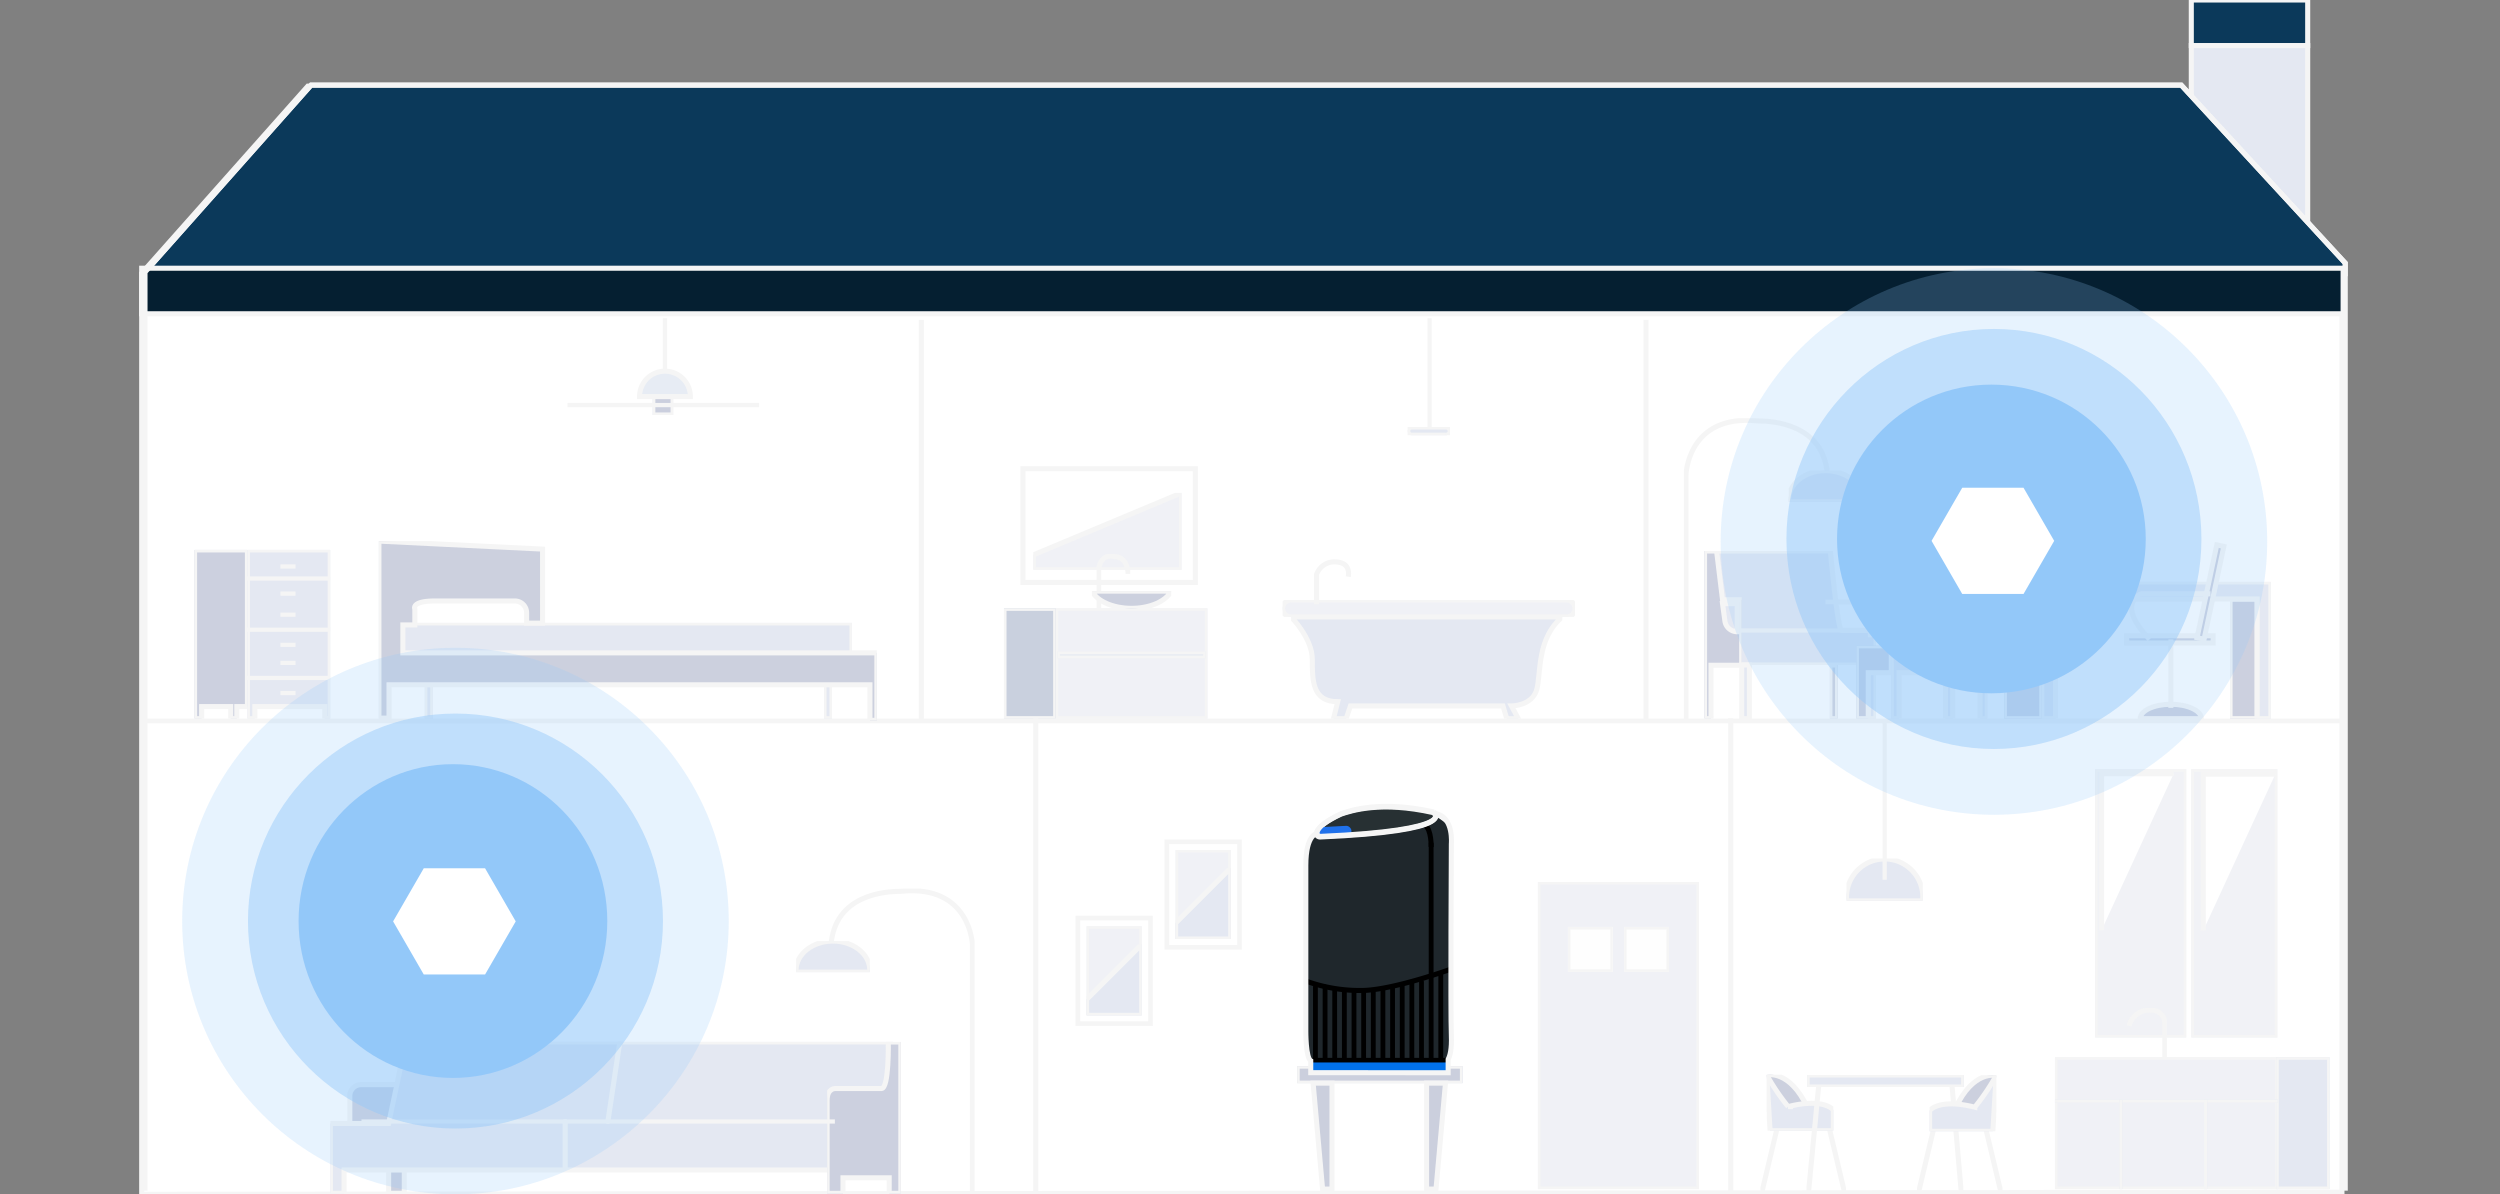 <svg xmlns="http://www.w3.org/2000/svg" xmlns:xlink="http://www.w3.org/1999/xlink" width="494" height="236" viewBox="0 0 494 236">
  <rect x="0" y="0" width="494" height="236" fill="#808080" stroke="none"/>
  <defs>
    <clipPath id="clip-path">
      <path id="Path_83533" data-name="Path 83533" d="M0,0H494V236H0Z" transform="translate(0 0)" fill="none" stroke="#f5f5f5" stroke-width="1"/>
    </clipPath>
    <clipPath id="clip-path-2">
      <rect id="Rectangle_7565" data-name="Rectangle 7565" width="494" height="236" transform="translate(0 0)" fill="none" stroke="#f5f5f5" stroke-width="1"/>
    </clipPath>
    <clipPath id="clip-path-3">
      <rect id="Rectangle_7518" data-name="Rectangle 7518" width="10.441" height="33.347" fill="none" stroke="#f5f5f5" stroke-width="1"/>
    </clipPath>
    <clipPath id="clip-path-4">
      <rect id="Rectangle_7519" data-name="Rectangle 7519" width="16.355" height="33.347" fill="none" stroke="#f5f5f5" stroke-width="1"/>
    </clipPath>
    <clipPath id="clip-path-5">
      <rect id="Rectangle_7520" data-name="Rectangle 7520" width="16.673" height="0.837" fill="none" stroke="#f5f5f5" stroke-width="1"/>
    </clipPath>
    <clipPath id="clip-path-6">
      <rect id="Rectangle_7521" data-name="Rectangle 7521" width="2.977" height="0.837" fill="none" stroke="#f5f5f5" stroke-width="1"/>
    </clipPath>
    <clipPath id="clip-path-14">
      <rect id="Rectangle_7530" data-name="Rectangle 7530" width="4" height="6" transform="translate(0.447 0)" fill="none" stroke="#f5f5f5" stroke-width="1"/>
    </clipPath>
    <clipPath id="clip-path-15">
      <rect id="Rectangle_7531" data-name="Rectangle 7531" width="0.837" height="11.305" fill="none" stroke="#f5f5f5" stroke-width="1"/>
    </clipPath>
    <clipPath id="clip-path-16">
      <rect id="Rectangle_7532" data-name="Rectangle 7532" width="38.52" height="0.837" fill="none" stroke="#f5f5f5" stroke-width="1"/>
    </clipPath>
    <clipPath id="clip-path-17">
      <rect id="Rectangle_7533" data-name="Rectangle 7533" width="53.593" height="20.097" fill="none" stroke="#f5f5f5" stroke-width="1"/>
    </clipPath>
    <clipPath id="clip-path-18">
      <rect id="Rectangle_7534" data-name="Rectangle 7534" width="57.78" height="3.35" fill="none" stroke="#f5f5f5" stroke-width="1"/>
    </clipPath>
    <clipPath id="clip-path-19">
      <rect id="Rectangle_7535" data-name="Rectangle 7535" width="0.837" height="22.881" fill="none" stroke="#f5f5f5" stroke-width="1"/>
    </clipPath>
    <clipPath id="clip-path-20">
      <rect id="Rectangle_7536" data-name="Rectangle 7536" width="8.374" height="1.626" fill="none" stroke="#f5f5f5" stroke-width="1"/>
    </clipPath>
    <clipPath id="clip-path-21">
      <rect id="Rectangle_7538" data-name="Rectangle 7538" width="31.821" height="60.682" fill="none" stroke="#f5f5f5" stroke-width="1"/>
    </clipPath>
    <clipPath id="clip-path-22">
      <rect id="Rectangle_7540" data-name="Rectangle 7540" width="8.88" height="8.88" fill="none" stroke="#f5f5f5" stroke-width="1"/>
    </clipPath>
    <clipPath id="clip-path-24">
      <rect id="Rectangle_7544" data-name="Rectangle 7544" width="15.276" height="21.772" fill="none" stroke="#f5f5f5" stroke-width="1"/>
    </clipPath>
    <clipPath id="clip-path-25">
      <rect id="Rectangle_7546" data-name="Rectangle 7546" width="10.886" height="17.585" fill="none" stroke="#f5f5f5" stroke-width="1"/>
    </clipPath>
    <clipPath id="clip-path-26">
      <rect id="Rectangle_7547" data-name="Rectangle 7547" width="10.886" height="14.026" fill="none" stroke="#f5f5f5" stroke-width="1"/>
    </clipPath>
    <clipPath id="clip-path-30">
      <rect id="Rectangle_7554" data-name="Rectangle 7554" width="32.658" height="3.35" fill="none" stroke="#f5f5f5" stroke-width="1"/>
    </clipPath>
    <clipPath id="clip-path-31">
      <rect id="Rectangle_7555" data-name="Rectangle 7555" width="29.294" height="15.192" fill="none" stroke="#f5f5f5" stroke-width="1"/>
    </clipPath>
    <clipPath id="clip-path-32">
      <rect id="Rectangle_7558" data-name="Rectangle 7558" width="29.976" height="21.801" fill="none" stroke="#f5f5f5" stroke-width="1"/>
    </clipPath>
    <clipPath id="clip-path-33">
      <rect id="Rectangle_7560" data-name="Rectangle 7560" width="10.219" height="21.801" fill="none" stroke="#f5f5f5" stroke-width="1"/>
    </clipPath>
    <clipPath id="clip-path-34">
      <rect id="Rectangle_7561" data-name="Rectangle 7561" width="6.648" height="10.737" fill="none" stroke="#f5f5f5" stroke-width="1"/>
    </clipPath>
    <clipPath id="clip-path-35">
      <rect id="Rectangle_7562" data-name="Rectangle 7562" width="15.664" height="3.407" fill="none" stroke="#f5f5f5" stroke-width="1"/>
    </clipPath>
    <clipPath id="clip-path-36">
      <rect id="Rectangle_7564" data-name="Rectangle 7564" width="29.294" height="1.362" fill="none" stroke="#f5f5f5" stroke-width="1"/>
    </clipPath>
    <clipPath id="clip-path-38">
      <rect id="Rectangle_7579" data-name="Rectangle 7579" width="111.181" height="29.904" fill="none" stroke="#f5f5f5" stroke-width="1"/>
    </clipPath>
    <clipPath id="clip-path-39">
      <rect id="Rectangle_7580" data-name="Rectangle 7580" width="14.569" height="29.904" fill="none" stroke="#f5f5f5" stroke-width="1"/>
    </clipPath>
    <clipPath id="clip-path-40">
      <rect id="Rectangle_7581" data-name="Rectangle 7581" width="93.545" height="0.837" fill="none" stroke="#f5f5f5" stroke-width="1"/>
    </clipPath>
    <clipPath id="clip-path-41">
      <rect id="Rectangle_7582" data-name="Rectangle 7582" width="28.786" height="60.205" fill="none" stroke="#f5f5f5" stroke-width="1"/>
    </clipPath>
    <clipPath id="clip-path-42">
      <rect id="Rectangle_7583" data-name="Rectangle 7583" width="14.568" height="6.134" fill="none" stroke="#f5f5f5" stroke-width="1"/>
    </clipPath>
    <clipPath id="clip-path-44">
      <rect id="Rectangle_7585" data-name="Rectangle 7585" width="14.569" height="6.134" fill="none" stroke="#f5f5f5" stroke-width="1"/>
    </clipPath>
    <clipPath id="clip-path-45">
      <rect id="Rectangle_7586" data-name="Rectangle 7586" width="31.731" height="22.526" fill="none" stroke="#f5f5f5" stroke-width="1"/>
    </clipPath>
    <clipPath id="clip-path-46">
      <rect id="Rectangle_7587" data-name="Rectangle 7587" width="7.341" height="33.136" fill="none" stroke="#f5f5f5" stroke-width="1"/>
    </clipPath>
    <clipPath id="clip-path-47">
      <rect id="Rectangle_7588" data-name="Rectangle 7588" width="20.162" height="0.837" fill="none" stroke="#f5f5f5" stroke-width="1"/>
    </clipPath>
    <clipPath id="clip-path-48">
      <rect id="Rectangle_7589" data-name="Rectangle 7589" width="9.304" height="7.48" fill="none" stroke="#f5f5f5" stroke-width="1"/>
    </clipPath>
    <clipPath id="clip-path-49">
      <rect id="Rectangle_7592" data-name="Rectangle 7592" width="1.516" height="10.61" fill="none" stroke="#f5f5f5" stroke-width="1"/>
    </clipPath>
    <clipPath id="clip-path-51">
      <rect id="Rectangle_7595" data-name="Rectangle 7595" width="6.883" height="14.399" fill="none" stroke="#f5f5f5" stroke-width="1"/>
    </clipPath>
    <clipPath id="clip-path-52">
      <rect id="Rectangle_7596" data-name="Rectangle 7596" width="18.946" height="14.399" fill="none" stroke="#f5f5f5" stroke-width="1"/>
    </clipPath>
    <clipPath id="clip-path-53">
      <rect id="Rectangle_7597" data-name="Rectangle 7597" width="8.092" height="7.495" fill="none" stroke="#f5f5f5" stroke-width="1"/>
    </clipPath>
    <clipPath id="clip-path-54">
      <rect id="Rectangle_7598" data-name="Rectangle 7598" width="3.812" height="13.329" fill="none" stroke="#f5f5f5" stroke-width="1"/>
    </clipPath>
    <clipPath id="clip-path-56">
      <rect id="Rectangle_7600" data-name="Rectangle 7600" width="13.148" height="11.004" fill="none" stroke="#f5f5f5" stroke-width="1"/>
    </clipPath>
    <clipPath id="clip-path-57">
      <rect id="Rectangle_7601" data-name="Rectangle 7601" width="2.918" height="21.853" fill="none" stroke="#f5f5f5" stroke-width="1"/>
    </clipPath>
    <clipPath id="clip-path-58">
      <rect id="Rectangle_7602" data-name="Rectangle 7602" width="2.721" height="21.845" fill="none" stroke="#f5f5f5" stroke-width="1"/>
    </clipPath>
    <clipPath id="clip-path-59">
      <rect id="Rectangle_7604" data-name="Rectangle 7604" width="30.931" height="2.379" fill="none" stroke="#f5f5f5" stroke-width="1"/>
    </clipPath>
    <clipPath id="clip-path-62">
      <rect id="Rectangle_7607" data-name="Rectangle 7607" width="3.811" height="13.329" fill="none" stroke="#f5f5f5" stroke-width="1"/>
    </clipPath>
    <clipPath id="clip-path-64">
      <rect id="Rectangle_7610" data-name="Rectangle 7610" width="18" height="53" transform="translate(0.043 0)" fill="none" stroke="#f5f5f5" stroke-width="1"/>
    </clipPath>
    <clipPath id="clip-path-65">
      <rect id="Rectangle_7612" data-name="Rectangle 7612" width="17" height="53" transform="translate(-0.362 0)" fill="none" stroke="#f5f5f5" stroke-width="1"/>
    </clipPath>
    <clipPath id="clip-path-66">
      <rect id="Rectangle_7613" data-name="Rectangle 7613" width="15.073" height="8.374" fill="none" stroke="#f5f5f5" stroke-width="1"/>
    </clipPath>
    <clipPath id="clip-path-67">
      <rect id="Rectangle_7614" data-name="Rectangle 7614" width="0.837" height="30.983" fill="none" stroke="#f5f5f5" stroke-width="1"/>
    </clipPath>
    <clipPath id="clip-path-68">
      <rect id="Rectangle_7616" data-name="Rectangle 7616" width="44.038" height="26.051" fill="none" stroke="#f5f5f5" stroke-width="1"/>
    </clipPath>
    <clipPath id="clip-path-69">
      <rect id="Rectangle_7618" data-name="Rectangle 7618" width="10.544" height="26.051" fill="none" stroke="#f5f5f5" stroke-width="1"/>
    </clipPath>
    <clipPath id="clip-path-70">
      <rect id="Rectangle_7620" data-name="Rectangle 7620" width="44.038" height="0.62" fill="none" stroke="#f5f5f5" stroke-width="1"/>
    </clipPath>
    <clipPath id="clip-path-71">
      <rect id="Rectangle_7622" data-name="Rectangle 7622" width="0.621" height="17.677" fill="none" stroke="#f5f5f5" stroke-width="1"/>
    </clipPath>
    <clipPath id="clip-path-73">
      <rect id="Rectangle_7625" data-name="Rectangle 7625" width="7.89" height="10.033" fill="none" stroke="#f5f5f5" stroke-width="1"/>
    </clipPath>
    <clipPath id="clip-path-75">
      <rect id="Rectangle_7627" data-name="Rectangle 7627" width="435" height="1" transform="translate(-0.298 -0.298)" fill="none" stroke="#f5f5f5" stroke-width="1"/>
    </clipPath>
    <clipPath id="clip-path-78">
      <rect id="Rectangle_7631" data-name="Rectangle 7631" width="1.578" height="8.677" fill="none" stroke="#f5f5f5" stroke-width="1"/>
    </clipPath>
    <clipPath id="clip-path-80">
      <rect id="Rectangle_7635" data-name="Rectangle 7635" width="89.928" height="6.311" fill="none" stroke="#f5f5f5" stroke-width="1"/>
    </clipPath>
    <clipPath id="clip-path-81">
      <rect id="Rectangle_7636" data-name="Rectangle 7636" width="98.393" height="35.416" fill="none" stroke="#f5f5f5" stroke-width="1"/>
    </clipPath>
    <clipPath id="clip-path-82">
      <rect id="Rectangle_7638" data-name="Rectangle 7638" width="7.387" height="27.023" fill="none" stroke="#f5f5f5" stroke-width="1"/>
    </clipPath>
    <clipPath id="clip-path-83">
      <rect id="Rectangle_7640" data-name="Rectangle 7640" width="5.361" height="23.645" fill="none" stroke="#f5f5f5" stroke-width="1"/>
    </clipPath>
    <clipPath id="clip-path-84">
      <rect id="Rectangle_7641" data-name="Rectangle 7641" width="45.264" height="27.023" fill="none" stroke="#f5f5f5" stroke-width="1"/>
    </clipPath>
    <clipPath id="clip-path-87">
      <rect id="Rectangle_7652" data-name="Rectangle 7652" width="36.793" height="36.845" fill="none" stroke="#f5f5f5" stroke-width="1"/>
    </clipPath>
    <clipPath id="clip-path-88">
      <rect id="Rectangle_7654" data-name="Rectangle 7654" width="13.38" height="13.398" fill="none" stroke="#f5f5f5" stroke-width="1"/>
    </clipPath>
    <clipPath id="clip-path-89">
      <rect id="Rectangle_10104" data-name="Rectangle 10104" width="24.511" height="21.227" fill="none"/>
    </clipPath>
  </defs>
  <g id="fg-pods-coverage-module-d" transform="translate(-8634 1039)">
    <g id="Group_28043" data-name="Group 28043" transform="translate(8634 -1039)">
      <g id="Mask_Group_60279" data-name="Mask Group 60279" transform="translate(0 0)" clip-path="url(#clip-path)">
        <rect id="Rectangle_7515" data-name="Rectangle 7515" width="23" height="47" transform="translate(433 9)" fill="#e4e8f2" stroke="#f5f5f5" stroke-width="1"/>
        <rect id="Rectangle_7516" data-name="Rectangle 7516" width="23" height="9" transform="translate(433 0)" fill="#0b395a" stroke="#f5f5f5" stroke-width="1"/>
        <path id="Path_18667" data-name="Path 18667" d="M67.127,19.5,34.305,56.466V238.477l434.769-.419V54.67L436.667,19.5Z" transform="translate(-6.305 -2.477)" fill="#fff" stroke="#f5f5f5" stroke-width="1"/>
        <path id="Path_18668" data-name="Path 18668" d="M67.127,19.5,34.305,56.466v.3H469.074V54.67L436.667,19.5Z" transform="translate(-5.653 -2.682)" fill="#0b395a" stroke="#f5f5f5" stroke-width="1"/>
        <rect id="Rectangle_7517" data-name="Rectangle 7517" width="435" height="9" transform="translate(28 53)" fill="#051f31" stroke="#f5f5f5" stroke-width="1"/>
        <g id="Group_23986" data-name="Group 23986" transform="translate(0 0)">
          <g id="Group_23985" data-name="Group 23985" clip-path="url(#clip-path-2)">
            <g id="Group_23885" data-name="Group 23885" transform="translate(38.446 108.662)" style="isolation: isolate">
              <g id="Group_23884" data-name="Group 23884">
                <g id="Group_23883" data-name="Group 23883" clip-path="url(#clip-path-3)">
                  <path id="Path_18669" data-name="Path 18669" d="M46,162.525h1.394v-2.387h5.751v2.387h1.2v-2.387h2.1v-30.96H46Z" transform="translate(-46 -129.178)" fill="#ccd0df" stroke="#f5f5f5" stroke-width="1"/>
                </g>
              </g>
            </g>
            <g id="Group_23888" data-name="Group 23888" transform="translate(48.887 108.662)" style="isolation: isolate">
              <g id="Group_23887" data-name="Group 23887">
                <g id="Group_23886" data-name="Group 23886" clip-path="url(#clip-path-4)">
                  <path id="Path_18670" data-name="Path 18670" d="M58.469,129.178H74.824v33.347h-1.08v-2.382H59.937v2.382H58.469Z" transform="translate(-58.469 -129.178)" fill="#e4e8f2" stroke="#f5f5f5" stroke-width="1"/>
                </g>
              </g>
            </g>
            <g id="Group_23891" data-name="Group 23891" transform="translate(48.569 113.899)" style="isolation: isolate">
              <g id="Group_23890" data-name="Group 23890">
                <g id="Group_23889" data-name="Group 23889" clip-path="url(#clip-path-5)">
                  <line id="Line_1204" data-name="Line 1204" x2="16.673" transform="translate(0 0.419)" fill="none" stroke="#f5f5f5" stroke-miterlimit="10" stroke-width="1"/>
                </g>
              </g>
            </g>
            <g id="Group_23894" data-name="Group 23894" transform="translate(55.417 111.518)" style="isolation: isolate">
              <g id="Group_23893" data-name="Group 23893">
                <g id="Group_23892" data-name="Group 23892" clip-path="url(#clip-path-6)">
                  <line id="Line_1205" data-name="Line 1205" x2="2.978" transform="translate(0 0.419)" fill="none" stroke="#f5f5f5" stroke-miterlimit="10" stroke-width="1"/>
                </g>
              </g>
            </g>
            <g id="Group_23897" data-name="Group 23897" transform="translate(55.417 116.877)" style="isolation: isolate">
              <g id="Group_23896" data-name="Group 23896">
                <g id="Group_23895" data-name="Group 23895" clip-path="url(#clip-path-6)">
                  <line id="Line_1206" data-name="Line 1206" x2="2.978" transform="translate(0 0.419)" fill="none" stroke="#f5f5f5" stroke-miterlimit="10" stroke-width="1"/>
                </g>
              </g>
            </g>
            <g id="Group_23900" data-name="Group 23900" transform="translate(55.417 121.046)" style="isolation: isolate">
              <g id="Group_23899" data-name="Group 23899">
                <g id="Group_23898" data-name="Group 23898" clip-path="url(#clip-path-6)">
                  <line id="Line_1207" data-name="Line 1207" x2="2.978" transform="translate(0 0.418)" fill="none" stroke="#f5f5f5" stroke-miterlimit="10" stroke-width="1"/>
                </g>
              </g>
            </g>
            <g id="Group_23903" data-name="Group 23903" transform="translate(55.417 127)" style="isolation: isolate">
              <g id="Group_23902" data-name="Group 23902">
                <g id="Group_23901" data-name="Group 23901" clip-path="url(#clip-path-6)">
                  <line id="Line_1208" data-name="Line 1208" x2="2.978" transform="translate(0 0.419)" fill="none" stroke="#f5f5f5" stroke-miterlimit="10" stroke-width="1"/>
                </g>
              </g>
            </g>
            <g id="Group_23906" data-name="Group 23906" transform="translate(55.417 130.573)" style="isolation: isolate">
              <g id="Group_23905" data-name="Group 23905">
                <g id="Group_23904" data-name="Group 23904" clip-path="url(#clip-path-6)">
                  <line id="Line_1209" data-name="Line 1209" x2="2.978" transform="translate(0 0.419)" fill="none" stroke="#f5f5f5" stroke-miterlimit="10" stroke-width="1"/>
                </g>
              </g>
            </g>
            <g id="Group_23909" data-name="Group 23909" transform="translate(55.417 136.528)" style="isolation: isolate">
              <g id="Group_23908" data-name="Group 23908">
                <g id="Group_23907" data-name="Group 23907" clip-path="url(#clip-path-6)">
                  <line id="Line_1210" data-name="Line 1210" x2="2.978" transform="translate(0 0.418)" fill="none" stroke="#f5f5f5" stroke-miterlimit="10" stroke-width="1"/>
                </g>
              </g>
            </g>
            <g id="Group_23912" data-name="Group 23912" transform="translate(48.569 124.023)" style="isolation: isolate">
              <g id="Group_23911" data-name="Group 23911">
                <g id="Group_23910" data-name="Group 23910" clip-path="url(#clip-path-5)">
                  <line id="Line_1211" data-name="Line 1211" x2="16.673" transform="translate(0 0.419)" fill="none" stroke="#f5f5f5" stroke-miterlimit="10" stroke-width="1"/>
                </g>
              </g>
            </g>
            <g id="Group_23915" data-name="Group 23915" transform="translate(48.569 133.55)" style="isolation: isolate">
              <g id="Group_23914" data-name="Group 23914">
                <g id="Group_23913" data-name="Group 23913" clip-path="url(#clip-path-5)">
                  <line id="Line_1212" data-name="Line 1212" x2="16.673" transform="translate(0 0.419)" fill="none" stroke="#f5f5f5" stroke-miterlimit="10" stroke-width="1"/>
                </g>
              </g>
            </g>
            <g id="Group_23918" data-name="Group 23918" transform="translate(128.553 76)" style="isolation: isolate">
              <g id="Group_23917" data-name="Group 23917" transform="translate(0 0)">
                <g id="Group_23916" data-name="Group 23916" transform="translate(0 0)" clip-path="url(#clip-path-14)">
                  <rect id="Rectangle_7529" data-name="Rectangle 7529" width="4" height="6" transform="translate(0.447 0)" fill="#cbcfde" stroke="#f5f5f5" stroke-width="1"/>
                </g>
              </g>
            </g>
            <g id="Group_23921" data-name="Group 23921" transform="translate(130.977 62.875)" style="isolation: isolate">
              <g id="Group_23920" data-name="Group 23920">
                <g id="Group_23919" data-name="Group 23919" clip-path="url(#clip-path-15)">
                  <line id="Line_1213" data-name="Line 1213" y1="11.305" transform="translate(0.419)" fill="none" stroke="#f5f5f5" stroke-miterlimit="10" stroke-width="1"/>
                </g>
              </g>
            </g>
            <path id="Path_18671" data-name="Path 18671" d="M156.024,87A5.024,5.024,0,0,0,151,92.024h10.049A5.024,5.024,0,0,0,156.024,87" transform="translate(-24.628 -13.658)" fill="#e7ecf4" stroke="#f5f5f5" stroke-width="1"/>
            <g id="Group_23924" data-name="Group 23924" transform="translate(112.136 79.622)" style="isolation: isolate">
              <g id="Group_23923" data-name="Group 23923">
                <g id="Group_23922" data-name="Group 23922" clip-path="url(#clip-path-16)">
                  <line id="Line_1214" data-name="Line 1214" x2="38" transform="translate(-0.136 0.378)" fill="none" stroke="#f5f5f5" stroke-miterlimit="10" stroke-width="1"/>
                </g>
              </g>
            </g>
            <g id="Group_23927" data-name="Group 23927" transform="translate(255.121 121.911)" style="isolation: isolate">
              <g id="Group_23926" data-name="Group 23926">
                <g id="Group_23925" data-name="Group 23925" clip-path="url(#clip-path-17)">
                  <path id="Path_18672" data-name="Path 18672" d="M304.75,145s4.187,4.187,4.187,8.374,0,8.374,5.024,8.374l-.837,3.35h2.5l.851-2.512H346.62l.739,2.512h2.282l-1.347-2.512s4.187,0,5.024-3.35,0-10.049,5.024-14.236Z" transform="translate(-304.75 -145)" fill="#e4e8f2" stroke="#f5f5f5" stroke-width="1"/>
                </g>
              </g>
            </g>
            <g id="Group_23930" data-name="Group 23930" transform="translate(253.446 118.561)" style="isolation: isolate">
              <g id="Group_23929" data-name="Group 23929">
                <g id="Group_23928" data-name="Group 23928" clip-path="url(#clip-path-18)">
                  <path id="Path_18673" data-name="Path 18673" d="M358.855,144.35h-54.43a1.675,1.675,0,1,1,0-3.35h54.43a1.675,1.675,0,1,1,0,3.35" transform="translate(-302.75 -141)" fill="#f0f1f6" stroke="#f5f5f5" stroke-width="1"/>
                </g>
              </g>
            </g>
            <path id="Path_18674" data-name="Path 18674" d="M310.75,140.374v-5.862A3.734,3.734,0,0,1,314.1,132c.837,0,3.35,0,2.931,2.931" transform="translate(-50.605 -20.975)" fill="none" stroke="#f5f5f5" stroke-miterlimit="10" stroke-width="1"/>
            <g id="Group_23933" data-name="Group 23933" transform="translate(282.065 62.875)" style="isolation: isolate">
              <g id="Group_23932" data-name="Group 23932">
                <g id="Group_23931" data-name="Group 23931" clip-path="url(#clip-path-19)">
                  <line id="Line_1215" data-name="Line 1215" y2="22.881" transform="translate(0.419)" fill="none" stroke="#f5f5f5" stroke-miterlimit="10" stroke-width="1"/>
                </g>
              </g>
            </g>
            <g id="Group_23936" data-name="Group 23936" transform="translate(278.149 84.375)" style="isolation: isolate">
              <g id="Group_23935" data-name="Group 23935">
                <g id="Group_23934" data-name="Group 23934" clip-path="url(#clip-path-20)">
                  <path id="Path_18675" data-name="Path 18675" d="M339.811,101.8h-6.749a.813.813,0,0,1,0-1.625h6.749a.813.813,0,1,1,0,1.625" transform="translate(-332.25 -100.176)" fill="#e4e8f2" stroke="#f5f5f5" stroke-width="1"/>
                </g>
              </g>
            </g>
            <g id="Group_23939" data-name="Group 23939" transform="translate(303.899 174.277)" style="isolation: isolate">
              <g id="Group_23938" data-name="Group 23938">
                <g id="Group_23937" data-name="Group 23937" clip-path="url(#clip-path-21)">
                  <rect id="Rectangle_7537" data-name="Rectangle 7537" width="31.821" height="60.682" transform="translate(0 0)" fill="#f0f1f6" stroke="#f5f5f5" stroke-width="1"/>
                </g>
              </g>
            </g>
            <g id="Group_23942" data-name="Group 23942" transform="translate(309.819 183.157)" style="isolation: isolate">
              <g id="Group_23941" data-name="Group 23941">
                <g id="Group_23940" data-name="Group 23940" clip-path="url(#clip-path-22)">
                  <rect id="Rectangle_7539" data-name="Rectangle 7539" width="8.881" height="8.881" transform="translate(-0.001 0)" fill="#fefefe" stroke="#f5f5f5" stroke-width="1"/>
                </g>
              </g>
            </g>
            <g id="Group_23945" data-name="Group 23945" transform="translate(320.92 183.157)" style="isolation: isolate">
              <g id="Group_23944" data-name="Group 23944">
                <g id="Group_23943" data-name="Group 23943" clip-path="url(#clip-path-22)">
                  <rect id="Rectangle_7541" data-name="Rectangle 7541" width="8.881" height="8.881" transform="translate(-0.001 0)" fill="#fefefe" stroke="#f5f5f5" stroke-width="1"/>
                </g>
              </g>
            </g>
            <g id="Group_23948" data-name="Group 23948" transform="translate(212.522 180.947)" style="isolation: isolate">
              <g id="Group_23947" data-name="Group 23947">
                <g id="Group_23946" data-name="Group 23946" clip-path="url(#clip-path-24)">
                  <rect id="Rectangle_7543" data-name="Rectangle 7543" width="14.437" height="20.935" transform="translate(0.42 0.419)" fill="none" stroke="#f5f5f5" stroke-miterlimit="10" stroke-width="1"/>
                </g>
              </g>
            </g>
            <g id="Group_23951" data-name="Group 23951" transform="translate(214.717 183.04)" style="isolation: isolate">
              <g id="Group_23950" data-name="Group 23950">
                <g id="Group_23949" data-name="Group 23949" clip-path="url(#clip-path-25)">
                  <rect id="Rectangle_7545" data-name="Rectangle 7545" width="10.886" height="17.585" fill="#f0f1f6" stroke="#f5f5f5" stroke-width="1"/>
                </g>
              </g>
            </g>
            <g id="Group_23954" data-name="Group 23954" transform="translate(214.717 186.599)" style="isolation: isolate">
              <g id="Group_23953" data-name="Group 23953">
                <g id="Group_23952" data-name="Group 23952" clip-path="url(#clip-path-26)">
                  <path id="Path_18676" data-name="Path 18676" d="M267.386,222.25,256.5,233.136v3.14h10.886Z" transform="translate(-256.5 -222.25)" fill="#e4e8f2" stroke="#f5f5f5" stroke-width="1"/>
                </g>
              </g>
            </g>
            <g id="Group_23957" data-name="Group 23957" transform="translate(230.107 165.874)" style="isolation: isolate">
              <g id="Group_23956" data-name="Group 23956">
                <g id="Group_23955" data-name="Group 23955" clip-path="url(#clip-path-24)">
                  <rect id="Rectangle_7548" data-name="Rectangle 7548" width="14.437" height="20.935" transform="translate(0.42 0.419)" fill="none" stroke="#f5f5f5" stroke-miterlimit="10" stroke-width="1"/>
                </g>
              </g>
            </g>
            <g id="Group_23960" data-name="Group 23960" transform="translate(232.302 167.967)" style="isolation: isolate">
              <g id="Group_23959" data-name="Group 23959">
                <g id="Group_23958" data-name="Group 23958" clip-path="url(#clip-path-25)">
                  <rect id="Rectangle_7550" data-name="Rectangle 7550" width="10.886" height="17.585" fill="#f0f1f6" stroke="#f5f5f5" stroke-width="1"/>
                </g>
              </g>
            </g>
            <g id="Group_23963" data-name="Group 23963" transform="translate(232.302 171.526)" style="isolation: isolate">
              <g id="Group_23962" data-name="Group 23962">
                <g id="Group_23961" data-name="Group 23961" clip-path="url(#clip-path-26)">
                  <path id="Path_18677" data-name="Path 18677" d="M288.386,204.25,277.5,215.136v3.14h10.886Z" transform="translate(-277.5 -204.25)" fill="#e4e8f2" stroke="#f5f5f5" stroke-width="1"/>
                </g>
              </g>
            </g>
            <g id="Group_23966" data-name="Group 23966" transform="translate(256.319 210.674)" style="isolation: isolate">
              <g id="Group_23965" data-name="Group 23965">
                <g id="Group_23964" data-name="Group 23964" clip-path="url(#clip-path-30)">
                  <rect id="Rectangle_7553" data-name="Rectangle 7553" width="32.658" height="3.35" fill="#cbcfdd" stroke="#f5f5f5" stroke-width="1"/>
                </g>
              </g>
            </g>
            <path id="Path_18678" data-name="Path 18678" d="M309.944,255l1.873,20.935h1.861V255Z" transform="translate(-50.474 -40.976)" fill="#cbcfdd" stroke="#f5f5f5" stroke-width="1"/>
            <path id="Path_18679" data-name="Path 18679" d="M340.455,255l-1.873,20.935h-1.861V255Z" transform="translate(-54.828 -40.976)" fill="#cbcfdd" stroke="#f5f5f5" stroke-width="1"/>
            <g id="Group_23969" data-name="Group 23969" transform="translate(204.178 97.385)" style="isolation: isolate">
              <g id="Group_23968" data-name="Group 23968">
                <g id="Group_23967" data-name="Group 23967" clip-path="url(#clip-path-31)">
                  <path id="Path_18680" data-name="Path 18680" d="M273.21,115.712l-29.294,12.263V130.9H273.21Z" transform="translate(-243.915 -115.712)" fill="#f0f1f6" stroke="#f5f5f5" stroke-width="1"/>
                </g>
              </g>
            </g>
            <rect id="Rectangle_7556" data-name="Rectangle 7556" width="34.063" height="22.481" transform="translate(202.135 92.616)" fill="none" stroke="#f5f5f5" stroke-miterlimit="10" stroke-width="1"/>
            <g id="Group_23972" data-name="Group 23972" transform="translate(208.606 120.207)" style="isolation: isolate">
              <g id="Group_23971" data-name="Group 23971">
                <g id="Group_23970" data-name="Group 23970" clip-path="url(#clip-path-32)">
                  <rect id="Rectangle_7557" data-name="Rectangle 7557" width="29.976" height="21.801" fill="#f0f1f6" stroke="#f5f5f5" stroke-width="1"/>
                </g>
              </g>
            </g>
            <g id="Group_23975" data-name="Group 23975" transform="translate(198.387 120.207)" style="isolation: isolate">
              <g id="Group_23974" data-name="Group 23974">
                <g id="Group_23973" data-name="Group 23973" clip-path="url(#clip-path-33)">
                  <rect id="Rectangle_7559" data-name="Rectangle 7559" width="10.219" height="21.801" fill="#c9d0de" stroke="#f5f5f5" stroke-width="1"/>
                </g>
              </g>
            </g>
            <g id="Group_23978" data-name="Group 23978" transform="translate(216.684 109.47)" style="isolation: isolate">
              <g id="Group_23977" data-name="Group 23977">
                <g id="Group_23976" data-name="Group 23976" clip-path="url(#clip-path-34)">
                  <path id="Path_18681" data-name="Path 18681" d="M259.349,140.962v-7.856s.361-3.045,3.086-2.363c2.726,0,2.726,3.406,2.726,3.406" transform="translate(-258.93 -130.225)" fill="none" stroke="#f5f5f5" stroke-miterlimit="10" stroke-width="1"/>
                </g>
              </g>
            </g>
            <g id="Group_23981" data-name="Group 23981" transform="translate(215.762 116.801)" style="isolation: isolate">
              <g id="Group_23980" data-name="Group 23980">
                <g id="Group_23979" data-name="Group 23979" clip-path="url(#clip-path-35)">
                  <path id="Path_18682" data-name="Path 18682" d="M257.749,138.9c1.006,1.97,4.129,3.407,7.832,3.407s6.826-1.437,7.832-3.407Z" transform="translate(-257.749 -138.898)" fill="#ccd0de" stroke="#f5f5f5" stroke-width="1"/>
                </g>
              </g>
            </g>
            <g id="Group_23984" data-name="Group 23984" transform="translate(208.947 128.724)" style="isolation: isolate">
              <g id="Group_23983" data-name="Group 23983">
                <g id="Group_23982" data-name="Group 23982" clip-path="url(#clip-path-36)">
                  <rect id="Rectangle_7563" data-name="Rectangle 7563" width="29.294" height="1.362" transform="translate(0)" fill="#eaedf3" stroke="#f5f5f5" stroke-width="1"/>
                </g>
              </g>
            </g>
          </g>
        </g>
        <g id="Group_24120" data-name="Group 24120" transform="translate(0 0)">
          <g id="Group_24119" data-name="Group 24119" clip-path="url(#clip-path-2)">
            <path id="Path_18692" data-name="Path 18692" d="M94.907,255.361H84.938a2.253,2.253,0,0,0-2.3,2.3v6.9H94.907Z" transform="translate(-13.512 -41.035)" fill="#ccd0df" stroke="#f5f5f5" stroke-width="1"/>
            <rect id="Rectangle_7578" data-name="Rectangle 7578" width="3.09" height="6.134" transform="translate(76.794 229.662)" fill="#ccd0df" stroke="#f5f5f5" stroke-width="1"/>
            <g id="Group_24013" data-name="Group 24013" transform="translate(65.293 205.892)" style="isolation: isolate">
              <g id="Group_24012" data-name="Group 24012">
                <g id="Group_24011" data-name="Group 24011" clip-path="url(#clip-path-38)">
                  <path id="Path_18693" data-name="Path 18693" d="M189.242,245.289H92.989l-3.427,16.1H78.06v13.8h2.689v-4.6H189.242Z" transform="translate(-78.06 -245.289)" fill="#e4e8f2" stroke="#f5f5f5" stroke-width="1"/>
                </g>
              </g>
            </g>
            <g id="Group_24016" data-name="Group 24016" transform="translate(163.439 205.892)" style="isolation: isolate">
              <g id="Group_24015" data-name="Group 24015">
                <g id="Group_24014" data-name="Group 24014" clip-path="url(#clip-path-39)">
                  <path id="Path_18694" data-name="Path 18694" d="M209.834,275.193v-29.9h-2.482s.182,9.2-1.352,9.2h-9.2s-1.534,0-1.534,2.3v18.4H198.4v-3.067h9.129v3.067Z" transform="translate(-195.265 -245.289)" fill="#ccd0df" stroke="#f5f5f5" stroke-width="1"/>
                </g>
              </g>
            </g>
            <g id="Group_24019" data-name="Group 24019" transform="translate(71.427 221.192)" style="isolation: isolate">
              <g id="Group_24018" data-name="Group 24018">
                <g id="Group_24017" data-name="Group 24017" clip-path="url(#clip-path-40)">
                  <line id="Line_1216" data-name="Line 1216" x1="93.546" transform="translate(0 0.419)" fill="none" stroke="#f5f5f5" stroke-miterlimit="10" stroke-width="1"/>
                </g>
              </g>
            </g>
            <line id="Line_1217" data-name="Line 1217" x1="2.3" y2="15.335" transform="translate(120.117 206.275)" fill="none" stroke="#f5f5f5" stroke-linecap="round" stroke-miterlimit="10" stroke-width="1"/>
            <line id="Line_1218" data-name="Line 1218" y2="9.201" transform="translate(111.682 221.611)" fill="none" stroke="#f5f5f5" stroke-linecap="round" stroke-miterlimit="10" stroke-width="1"/>
            <g id="Group_24022" data-name="Group 24022" transform="translate(163.788 175.591)" style="isolation: isolate">
              <g id="Group_24021" data-name="Group 24021">
                <g id="Group_24020" data-name="Group 24020" clip-path="url(#clip-path-41)">
                  <path id="Path_18695" data-name="Path 18695" d="M224.131,269.39V220.318s-.346-12-14.148-10.6c-3.067,0-13.036.632-13.8,10.6" transform="translate(-195.763 -209.185)" fill="none" stroke="#f5f5f5" stroke-miterlimit="10" stroke-width="1"/>
                </g>
              </g>
            </g>
            <g id="Group_24025" data-name="Group 24025" transform="translate(157.305 185.956)" style="isolation: isolate">
              <g id="Group_24024" data-name="Group 24024">
                <g id="Group_24023" data-name="Group 24023" clip-path="url(#clip-path-42)">
                  <path id="Path_18696" data-name="Path 18696" d="M202.484,227.616c.011-.127.024-.254.024-.384,0-3.176-3.261-5.75-7.284-5.75s-7.284,2.574-7.284,5.75c0,.13.013.256.024.384Z" transform="translate(-187.94 -221.482)" fill="#e4e8f2" stroke="#f5f5f5" stroke-width="1"/>
                </g>
              </g>
            </g>
            <g id="Group_24028" data-name="Group 24028" transform="translate(332.738 82.64)" style="isolation: isolate">
              <g id="Group_24027" data-name="Group 24027">
                <g id="Group_24026" data-name="Group 24026" clip-path="url(#clip-path-41)">
                  <path id="Path_18697" data-name="Path 18697" d="M397.94,158.39V109.318s.346-12,14.148-10.6c3.067,0,13.036.632,13.8,10.6" transform="translate(-397.521 -98.185)" fill="none" stroke="#f5f5f5" stroke-miterlimit="10" stroke-width="1"/>
                </g>
              </g>
            </g>
            <g id="Group_24031" data-name="Group 24031" transform="translate(353.439 93.006)" style="isolation: isolate">
              <g id="Group_24030" data-name="Group 24030">
                <g id="Group_24029" data-name="Group 24029" clip-path="url(#clip-path-44)">
                  <path id="Path_18698" data-name="Path 18698" d="M422.185,116.616c-.011-.127-.024-.254-.024-.384,0-3.176,3.261-5.75,7.284-5.75s7.284,2.574,7.284,5.75c0,.13-.013.256-.024.384Z" transform="translate(-422.16 -110.482)" fill="#e4e8f2" stroke="#f5f5f5" stroke-width="1"/>
                </g>
              </g>
            </g>
            <g id="Group_24034" data-name="Group 24034" transform="translate(338.954 108.873)" style="isolation: isolate">
              <g id="Group_24033" data-name="Group 24033">
                <g id="Group_24032" data-name="Group 24032" clip-path="url(#clip-path-45)">
                  <path id="Path_18699" data-name="Path 18699" d="M404.862,129.43h22.714s1.439,15.705,2.2,15.705h6.821v6.821H404.862Z" transform="translate(-404.862 -129.43)" fill="#e4e8f2" stroke="#f5f5f5" stroke-width="1"/>
                </g>
              </g>
            </g>
            <g id="Group_24037" data-name="Group 24037" transform="translate(336.819 108.873)" style="isolation: isolate">
              <g id="Group_24036" data-name="Group 24036">
                <g id="Group_24035" data-name="Group 24035" clip-path="url(#clip-path-46)">
                  <path id="Path_18700" data-name="Path 18700" d="M403.592,162.566h-1.278V129.43h2.377l1.174,9.643h3.789V152.02h-6.063Z" transform="translate(-402.313 -129.43)" fill="#ccd0df" stroke="#f5f5f5" stroke-width="1"/>
                </g>
              </g>
            </g>
            <path id="Path_18701" data-name="Path 18701" d="M406.555,141.85h2.893v5.556a2.447,2.447,0,0,1-2.424-2.116Z" transform="translate(-66.184 -22.577)" fill="#e4e8f2" stroke="#f5f5f5" stroke-width="1"/>
            <g id="Group_24040" data-name="Group 24040" transform="translate(343.742 124.159)" style="isolation: isolate">
              <g id="Group_24039" data-name="Group 24039">
                <g id="Group_24038" data-name="Group 24038" clip-path="url(#clip-path-47)">
                  <line id="Line_1219" data-name="Line 1219" x2="19.325" transform="translate(0.419 0.419)" fill="none" stroke="#f5f5f5" stroke-linecap="round" stroke-miterlimit="10" stroke-width="1"/>
                </g>
              </g>
            </g>
            <g id="Group_24043" data-name="Group 24043" transform="translate(360.701 118.475)" style="isolation: isolate">
              <g id="Group_24042" data-name="Group 24042">
                <g id="Group_24041" data-name="Group 24041" clip-path="url(#clip-path-48)">
                  <path id="Path_18702" data-name="Path 18702" d="M430.833,141.4h8.886v7.062" transform="translate(-430.833 -140.978)" fill="none" stroke="#f5f5f5" stroke-miterlimit="10" stroke-width="1"/>
                </g>
              </g>
            </g>
            <rect id="Rectangle_7590" data-name="Rectangle 7590" width="1.516" height="10.61" transform="translate(344.16 131.398)" fill="#e4e8f2" stroke="#f5f5f5" stroke-width="1"/>
            <g id="Group_24046" data-name="Group 24046" transform="translate(361.591 131.398)" style="isolation: isolate">
              <g id="Group_24045" data-name="Group 24045">
                <g id="Group_24044" data-name="Group 24044" clip-path="url(#clip-path-49)">
                  <rect id="Rectangle_7591" data-name="Rectangle 7591" width="1.516" height="10.61" fill="#cfd2de" stroke="#f5f5f5" stroke-width="1"/>
                </g>
              </g>
            </g>
            <g id="Group_24049" data-name="Group 24049" transform="translate(369.169 131.398)" style="isolation: isolate">
              <g id="Group_24048" data-name="Group 24048">
                <g id="Group_24047" data-name="Group 24047" clip-path="url(#clip-path-49)">
                  <rect id="Rectangle_7593" data-name="Rectangle 7593" width="1.516" height="10.61" fill="#e4e8f2" stroke="#f5f5f5" stroke-width="1"/>
                </g>
              </g>
            </g>
            <g id="Group_24052" data-name="Group 24052" transform="translate(366.834 127.609)" style="isolation: isolate">
              <g id="Group_24051" data-name="Group 24051">
                <g id="Group_24050" data-name="Group 24050" clip-path="url(#clip-path-51)">
                  <path id="Path_18703" data-name="Path 18703" d="M445.038,151.8h-6.883v14.4h2.336V157.11h4.547Z" transform="translate(-438.156 -151.805)" fill="#ccd0df" stroke="#f5f5f5" stroke-width="1"/>
                </g>
              </g>
            </g>
            <g id="Group_24055" data-name="Group 24055" transform="translate(373.716 127.609)" style="isolation: isolate">
              <g id="Group_24054" data-name="Group 24054">
                <g id="Group_24053" data-name="Group 24053" clip-path="url(#clip-path-52)">
                  <path id="Path_18704" data-name="Path 18704" d="M446.375,151.8h18.946v14.4h-1.383V157.11H458.5V166.2h-1.4V157.11h-9.206V166.2h-1.516Z" transform="translate(-446.375 -151.805)" fill="#e4e8f2" stroke="#f5f5f5" stroke-width="1"/>
                </g>
              </g>
            </g>
            <g id="Group_24058" data-name="Group 24058" transform="translate(349.111 212.349)" style="isolation: isolate">
              <g id="Group_24057" data-name="Group 24057">
                <g id="Group_24056" data-name="Group 24056" clip-path="url(#clip-path-53)">
                  <path id="Path_18705" data-name="Path 18705" d="M416.991,253.066s4.524-1.19,8.093,6.543c-2.38,1.784-7.683.322-7.683.322Z" transform="translate(-416.992 -253)" fill="#ccd0de" stroke="#f5f5f5" stroke-width="1"/>
                </g>
              </g>
            </g>
            <g id="Group_24061" data-name="Group 24061" transform="translate(347.862 222.108)" style="isolation: isolate">
              <g id="Group_24060" data-name="Group 24060">
                <g id="Group_24059" data-name="Group 24059" clip-path="url(#clip-path-54)">
                  <line id="Line_1220" data-name="Line 1220" x1="2.974" y2="12.491" transform="translate(0.418 0.419)" fill="none" stroke="#f5f5f5" stroke-linecap="round" stroke-miterlimit="10" stroke-width="1"/>
                </g>
              </g>
            </g>
            <g id="Group_24064" data-name="Group 24064" transform="translate(360.948 222.108)" style="isolation: isolate">
              <g id="Group_24063" data-name="Group 24063">
                <g id="Group_24062" data-name="Group 24062" clip-path="url(#clip-path-54)">
                  <line id="Line_1221" data-name="Line 1221" x2="2.974" y2="12.491" transform="translate(0.419 0.419)" fill="none" stroke="#f5f5f5" stroke-linecap="round" stroke-miterlimit="10" stroke-width="1"/>
                </g>
              </g>
            </g>
            <g id="Group_24067" data-name="Group 24067" transform="translate(349.111 212.415)" style="isolation: isolate">
              <g id="Group_24066" data-name="Group 24066">
                <g id="Group_24065" data-name="Group 24065" clip-path="url(#clip-path-56)">
                  <path id="Path_18706" data-name="Path 18706" d="M430.14,264.083V260s-1.784-2.459-8.922-.675a42.7,42.7,0,0,1-4.226-6.245l.657,11Z" transform="translate(-416.992 -253.079)" fill="#e4e8f2" stroke="#f5f5f5" stroke-width="1"/>
                </g>
              </g>
            </g>
            <g id="Group_24070" data-name="Group 24070" transform="translate(356.965 213.565)" style="isolation: isolate">
              <g id="Group_24069" data-name="Group 24069">
                <g id="Group_24068" data-name="Group 24068" clip-path="url(#clip-path-57)">
                  <line id="Line_1222" data-name="Line 1222" x1="2.084" y2="21.773" transform="translate(0.417 0.04)" fill="none" stroke="#f5f5f5" stroke-miterlimit="10" stroke-width="1"/>
                </g>
              </g>
            </g>
            <g id="Group_24073" data-name="Group 24073" transform="translate(385.222 213.568)" style="isolation: isolate">
              <g id="Group_24072" data-name="Group 24072">
                <g id="Group_24071" data-name="Group 24071" clip-path="url(#clip-path-58)">
                  <line id="Line_1223" data-name="Line 1223" x2="1.887" y2="21.773" transform="translate(0.417 0.036)" fill="none" stroke="#f5f5f5" stroke-miterlimit="10" stroke-width="1"/>
                </g>
              </g>
            </g>
            <g id="Group_24076" data-name="Group 24076" transform="translate(357.087 212.415)" style="isolation: isolate">
              <g id="Group_24075" data-name="Group 24075">
                <g id="Group_24074" data-name="Group 24074" clip-path="url(#clip-path-59)">
                  <rect id="Rectangle_7603" data-name="Rectangle 7603" width="30.932" height="2.379" transform="translate(-0.001 0)" fill="#e4e8f2" stroke="#f5f5f5" stroke-width="1"/>
                </g>
              </g>
            </g>
            <g id="Group_24079" data-name="Group 24079" transform="translate(386.352 212.465)" style="isolation: isolate">
              <g id="Group_24078" data-name="Group 24078">
                <g id="Group_24077" data-name="Group 24077" clip-path="url(#clip-path-53)">
                  <path id="Path_18707" data-name="Path 18707" d="M469.556,253.2s-4.523-1.19-8.093,6.543c2.38,1.784,7.683.322,7.683.322Z" transform="translate(-461.464 -253.138)" fill="#ccd0de" stroke="#f5f5f5" stroke-width="1"/>
                </g>
              </g>
            </g>
            <g id="Group_24082" data-name="Group 24082" transform="translate(391.881 222.224)" style="isolation: isolate">
              <g id="Group_24081" data-name="Group 24081">
                <g id="Group_24080" data-name="Group 24080" clip-path="url(#clip-path-54)">
                  <line id="Line_1224" data-name="Line 1224" x2="2.974" y2="12.491" transform="translate(0.419 0.419)" fill="none" stroke="#f5f5f5" stroke-linecap="round" stroke-miterlimit="10" stroke-width="1"/>
                </g>
              </g>
            </g>
            <g id="Group_24085" data-name="Group 24085" transform="translate(378.795 222.224)" style="isolation: isolate">
              <g id="Group_24084" data-name="Group 24084">
                <g id="Group_24083" data-name="Group 24083" clip-path="url(#clip-path-62)">
                  <line id="Line_1225" data-name="Line 1225" x1="2.974" y2="12.491" transform="translate(0.418 0.419)" fill="none" stroke="#f5f5f5" stroke-linecap="round" stroke-miterlimit="10" stroke-width="1"/>
                </g>
              </g>
            </g>
            <g id="Group_24088" data-name="Group 24088" transform="translate(381.295 212.531)" style="isolation: isolate">
              <g id="Group_24087" data-name="Group 24087">
                <g id="Group_24086" data-name="Group 24086" clip-path="url(#clip-path-56)">
                  <path id="Path_18708" data-name="Path 18708" d="M455.426,264.221v-4.084s1.784-2.459,8.922-.675a42.694,42.694,0,0,0,4.225-6.245l-.656,11Z" transform="translate(-455.426 -253.217)" fill="#e4e8f2" stroke="#f5f5f5" stroke-width="1"/>
                </g>
              </g>
            </g>
            <g id="Group_24091" data-name="Group 24091" transform="translate(413.957 152)" style="isolation: isolate">
              <g id="Group_24090" data-name="Group 24090" transform="translate(0 0)">
                <g id="Group_24089" data-name="Group 24089" transform="translate(0 0)" clip-path="url(#clip-path-64)">
                  <rect id="Rectangle_7609" data-name="Rectangle 7609" width="18" height="53" transform="translate(0.043 0)" fill="#f1f2f6" stroke="#f5f5f5" stroke-width="1"/>
                </g>
              </g>
            </g>
            <g id="Group_24094" data-name="Group 24094" transform="translate(433.362 152)" style="isolation: isolate">
              <g id="Group_24093" data-name="Group 24093" transform="translate(0 0)">
                <g id="Group_24092" data-name="Group 24092" transform="translate(0 0)" clip-path="url(#clip-path-65)">
                  <rect id="Rectangle_7611" data-name="Rectangle 7611" width="17" height="53" transform="translate(-0.362 0)" fill="#f1f2f6" stroke="#f5f5f5" stroke-width="1"/>
                </g>
              </g>
            </g>
            <g id="Group_24097" data-name="Group 24097" transform="translate(364.877 169.642)" style="isolation: isolate">
              <g id="Group_24096" data-name="Group 24096">
                <g id="Group_24095" data-name="Group 24095" clip-path="url(#clip-path-66)">
                  <path id="Path_18709" data-name="Path 18709" d="M450.843,210.374a7.685,7.685,0,0,0,.049-.837,7.537,7.537,0,0,0-15.073,0,7.685,7.685,0,0,0,.049.837Z" transform="translate(-435.819 -202)" fill="#e4e8f2" stroke="#f5f5f5" stroke-width="1"/>
                </g>
              </g>
            </g>
            <g id="Group_24100" data-name="Group 24100" transform="translate(371.995 142.846)" style="isolation: isolate">
              <g id="Group_24099" data-name="Group 24099">
                <g id="Group_24098" data-name="Group 24098" clip-path="url(#clip-path-67)">
                  <line id="Line_1226" data-name="Line 1226" y1="30.983" transform="translate(0.419)" fill="none" stroke="#f5f5f5" stroke-miterlimit="10" stroke-width="1"/>
                </g>
              </g>
            </g>
            <g id="Group_24103" data-name="Group 24103" transform="translate(406.06 208.908)" style="isolation: isolate">
              <g id="Group_24102" data-name="Group 24102">
                <g id="Group_24101" data-name="Group 24101" clip-path="url(#clip-path-68)">
                  <rect id="Rectangle_7615" data-name="Rectangle 7615" width="44.038" height="26.05" transform="translate(0 0)" fill="#f0f1f6" stroke="#f5f5f5" stroke-width="1"/>
                </g>
              </g>
            </g>
            <g id="Group_24106" data-name="Group 24106" transform="translate(449.788 208.908)" style="isolation: isolate">
              <g id="Group_24105" data-name="Group 24105">
                <g id="Group_24104" data-name="Group 24104" clip-path="url(#clip-path-69)">
                  <rect id="Rectangle_7617" data-name="Rectangle 7617" width="10.544" height="26.05" transform="translate(0 0)" fill="#e4e8f2" stroke="#f5f5f5" stroke-width="1"/>
                </g>
              </g>
            </g>
            <g id="Group_24109" data-name="Group 24109" transform="translate(406.06 217.281)" style="isolation: isolate">
              <g id="Group_24108" data-name="Group 24108">
                <g id="Group_24107" data-name="Group 24107" clip-path="url(#clip-path-70)">
                  <rect id="Rectangle_7619" data-name="Rectangle 7619" width="44.038" height="0.621" transform="translate(0)" fill="#e4e8f2" stroke="#f5f5f5" stroke-width="1"/>
                </g>
              </g>
            </g>
            <g id="Group_24112" data-name="Group 24112" transform="translate(418.775 217.281)" style="isolation: isolate">
              <g id="Group_24111" data-name="Group 24111">
                <g id="Group_24110" data-name="Group 24110" clip-path="url(#clip-path-71)">
                  <rect id="Rectangle_7621" data-name="Rectangle 7621" width="0.621" height="17.677" fill="#e4e8f2" stroke="#f5f5f5" stroke-width="1"/>
                </g>
              </g>
            </g>
            <g id="Group_24115" data-name="Group 24115" transform="translate(435.522 217.281)" style="isolation: isolate">
              <g id="Group_24114" data-name="Group 24114">
                <g id="Group_24113" data-name="Group 24113" clip-path="url(#clip-path-71)">
                  <rect id="Rectangle_7623" data-name="Rectangle 7623" width="0.621" height="17.677" fill="#e4e8f2" stroke="#f5f5f5" stroke-width="1"/>
                </g>
              </g>
            </g>
            <g id="Group_24118" data-name="Group 24118" transform="translate(420.299 199.185)" style="isolation: isolate">
              <g id="Group_24117" data-name="Group 24117">
                <g id="Group_24116" data-name="Group 24116" clip-path="url(#clip-path-73)">
                  <path id="Path_18710" data-name="Path 18710" d="M509.551,247.394v-7.263a2.665,2.665,0,0,0-2.732-2.351,4.133,4.133,0,0,0-4.342,3.1" transform="translate(-502.08 -237.361)" fill="none" stroke="#f5f5f5" stroke-miterlimit="10" stroke-width="1"/>
                </g>
              </g>
            </g>
            <path id="Path_18711" data-name="Path 18711" d="M520,213V182.1h14.236" transform="translate(-84.631 -29.121)" fill="#fff" stroke="#f5f5f5" stroke-width="1"/>
            <path id="Path_18712" data-name="Path 18712" d="M496,212.9V182h14.236" transform="translate(-80.728 -29.106)" fill="#fff" stroke="#f5f5f5" stroke-width="1"/>
            <g id="Group_68400" data-name="Group 68400" transform="translate(-0.226 0.622)">
              <path id="Path_18683" data-name="Path 18683" d="M311.424,239.84c-4.546-.082-2.716-21.761-2.716-21.982,0-5.8-.059-22.481-.041-22.716.023-.2,2.363-4.717,13.567-6.881a28.214,28.214,0,0,1,5.276-.566,14.465,14.465,0,0,1,9.431,4c.047.28.35,13.022.35,20.371,0,2.425-.444,5.18-.35,8.3.188,6.316.922,14,.35,16.281-.847,3.387-2.627,3.121-2.68,3.157,0,0,1.6.016-.054.037S311.424,239.84,311.424,239.84Z" transform="translate(-50.273 -28.956)" fill="#1f272c"/>
              <g id="Group_68395" data-name="Group 68395">
                <path id="Path_83537" data-name="Path 83537" d="M.472.476c.263,0,.481-.263.481,0v18.1a.476.476,0,1,1-.953,0V.476C0,.213.209.476.472.476Z" transform="translate(284.447 190.946)"/>
                <rect id="Rectangle_45651" data-name="Rectangle 45651" width="0.953" height="16.09" rx="0.476" transform="translate(261.583 193.91)"/>
                <rect id="Rectangle_45664" data-name="Rectangle 45664" width="0.953" height="16.095" rx="0.476" transform="translate(259.678 193.904)"/>
                <rect id="Rectangle_45658" data-name="Rectangle 45658" width="0.953" height="15.084" rx="0.476" transform="translate(269.204 194.916)"/>
                <rect id="Rectangle_45662" data-name="Rectangle 45662" width="0.953" height="16.084" transform="translate(276.826 193.916)"/>
                <rect id="Rectangle_45654" data-name="Rectangle 45654" width="0.953" height="15.084" rx="0.476" transform="translate(265.394 194.916)"/>
                <rect id="Rectangle_45656" data-name="Rectangle 45656" width="0.953" height="15.084" transform="translate(273.015 194.916)"/>
                <rect id="Rectangle_45660" data-name="Rectangle 45660" width="0.953" height="17.095" rx="0.476" transform="translate(280.637 192.904)"/>
                <path id="Path_83536" data-name="Path 83536" d="M0,0,.943.455.953,15.38H0Z" transform="translate(263.488 194.62)"/>
                <rect id="Rectangle_45657" data-name="Rectangle 45657" width="0.953" height="15.084" rx="0.476" transform="translate(271.11 194.916)"/>
                <rect id="Rectangle_45661" data-name="Rectangle 45661" width="0.953" height="17.096" rx="0.476" transform="translate(278.731 192.904)"/>
                <rect id="Rectangle_45653" data-name="Rectangle 45653" width="0.953" height="15.084" rx="0.476" transform="translate(267.299 194.916)"/>
                <rect id="Rectangle_45655" data-name="Rectangle 45655" width="0.953" height="16.084" rx="0.476" transform="translate(274.921 193.916)"/>
                <rect id="Rectangle_45659" data-name="Rectangle 45659" width="0.953" height="44.101" transform="translate(282.542 165.899)"/>
                <path id="Path_83535" data-name="Path 83535" d="M3109.246,10469.3a31.1,31.1,0,0,0,11.41,1.782c6.155-.275,16.824-4.125,16.824-4.125" transform="translate(-2850.774 -10276)" fill="none" stroke="#000" stroke-width="1"/>
                <path id="Path_83538" data-name="Path 83538" d="M283.018,166.746s.1-3.4-1.208-4.315" fill="none" stroke="#000" stroke-width="1"/>
              </g>
              <g id="Group_68399" data-name="Group 68399" transform="translate(260.852 207.333)" style="isolation: isolate">
                <g id="Group_23994" data-name="Group 23994" transform="translate(-1.852 1.081)">
                  <g id="Group_68392" data-name="Group 68392" transform="translate(0)">
                    <path id="Path_18686" data-name="Path 18686" d="M340.066,248.8H314.752c-1.042,0-.984-.463-.984-1.014v-.52c0-.317.386-.266.984-.266h25.609c.6,0,.787-.051.787.266v.555C341.149,248.371,341.108,248.8,340.066,248.8Z" transform="translate(-313.768 -246.996)"/>
                  </g>
                </g>
              </g>
              <g id="Group_23995" data-name="Group 23995" transform="translate(260.852 208.234)" style="isolation: isolate">
                <g id="Group_23994-2" data-name="Group 23994" transform="translate(-1.852 1.081)">
                  <g id="Group_68392-2" data-name="Group 68392" transform="translate(0)">
                    <path id="Path_18686-2" data-name="Path 18686" d="M340.066,248.8H314.752c-1.042,0-.984-.463-.984-1.014v-.52c0-.317.386-.266.984-.266h25.609c.6,0,.787-.051.787.266v.555C341.149,248.371,341.108,248.8,340.066,248.8Z" transform="translate(-313.768 -246.996)" fill="#0171eb"/>
                  </g>
                </g>
              </g>
              <path id="Union_76" data-name="Union 76" d="M-2849.8-10224.771v-2.364c-1.016-.6-.972-5.95-.972-5.95v-32.593c0-6.394,2.285-6.357,2.285-6.357s20.362-4.717,23.658-3.861,2.816,5.909,2.816,5.909-.193,33.188,0,37.9c.11,2.672-.277,4.015-.632,4.678v2.642Z" transform="translate(3109.027 10436.113)" fill="none" stroke="#f5f5f5" stroke-width="1"/>
              <g id="Group_68393" data-name="Group 68393" transform="matrix(0.999, 0.035, -0.035, 0.999, 6.457, -9.003)">
                <path id="Path_18689" data-name="Path 18689" d="M22.757.56S28.508,3.767.731,6.941c-.958,0-1.917-1.6,3.827-4.8,1.915-.8,7.66-3.194,18.2-1.583" transform="matrix(0.999, 0.035, -0.035, 0.999, 260.116, 157.863)" fill="#273033" stroke="#f5f5f5" stroke-width="1"/>
                <rect id="Rectangle_45665" data-name="Rectangle 45665" width="6.811" height="2" rx="1" transform="matrix(0.996, -0.087, 0.087, 0.996, 259.923, 162.934)" fill="#2071eb"/>
                <path id="Path_83532" data-name="Path 83532" d="M22.757.56S28.508,3.767.731,6.941c-.958,0-1.917-1.6,3.827-4.8,1.915-.8,7.66-3.194,18.2-1.583" transform="matrix(0.999, 0.035, -0.035, 0.999, 260.234, 157.73)" fill="none" stroke="#f5f5f5" stroke-width="1"/>
              </g>
            </g>
          </g>
        </g>
        <g id="Group_24125" data-name="Group 24125" transform="translate(0 0)">
          <g id="Group_24124" data-name="Group 24124" clip-path="url(#clip-path-2)">
            <g id="Group_24123" data-name="Group 24123" transform="translate(28.298 142.298)" style="isolation: isolate">
              <g id="Group_24122" data-name="Group 24122" transform="translate(0 0)">
                <g id="Group_24121" data-name="Group 24121" transform="translate(0)" clip-path="url(#clip-path-75)">
                  <line id="Line_1227" data-name="Line 1227" x2="434.606" transform="translate(0.099 0.129)" fill="none" stroke="#f5f5f5" stroke-miterlimit="10" stroke-width="1"/>
                </g>
              </g>
            </g>
          </g>
        </g>
        <line id="Line_1228" data-name="Line 1228" y1="78.296" transform="translate(182.058 63.712)" fill="none" stroke="#f5f5f5" stroke-linecap="square" stroke-miterlimit="10" stroke-width="1"/>
        <g id="Group_24127" data-name="Group 24127" transform="translate(0 0)">
          <g id="Group_24126" data-name="Group 24126" clip-path="url(#clip-path-2)">
            <line id="Line_1229" data-name="Line 1229" y1="92.95" transform="translate(204.668 142.427)" fill="none" stroke="#f5f5f5" stroke-linecap="square" stroke-miterlimit="10" stroke-width="1"/>
            <line id="Line_1230" data-name="Line 1230" y1="92.95" transform="translate(342 142.427)" fill="none" stroke="#f5f5f5" stroke-linecap="square" stroke-miterlimit="10" stroke-width="1"/>
          </g>
        </g>
        <line id="Line_1231" data-name="Line 1231" y1="78.296" transform="translate(325.252 63.712)" fill="none" stroke="#f5f5f5" stroke-linecap="square" stroke-miterlimit="10" stroke-width="1"/>
        <g id="Group_24150" data-name="Group 24150" transform="translate(0 0)">
          <g id="Group_24149" data-name="Group 24149" clip-path="url(#clip-path-2)">
            <g id="Group_24130" data-name="Group 24130" transform="translate(83.944 133.35)" style="isolation: isolate">
              <g id="Group_24129" data-name="Group 24129">
                <g id="Group_24128" data-name="Group 24128" clip-path="url(#clip-path-78)">
                  <rect id="Rectangle_7630" data-name="Rectangle 7630" width="1.578" height="8.677" fill="#e4e8f2" stroke="#f5f5f5" stroke-width="1"/>
                </g>
              </g>
            </g>
            <g id="Group_24133" data-name="Group 24133" transform="translate(162.828 133.35)" style="isolation: isolate">
              <g id="Group_24132" data-name="Group 24132">
                <g id="Group_24131" data-name="Group 24131" clip-path="url(#clip-path-78)">
                  <rect id="Rectangle_7632" data-name="Rectangle 7632" width="1.578" height="8.677" fill="#e4e8f2" stroke="#f5f5f5" stroke-width="1"/>
                </g>
              </g>
            </g>
            <g id="Group_24136" data-name="Group 24136" transform="translate(78.422 123.095)" style="isolation: isolate">
              <g id="Group_24135" data-name="Group 24135">
                <g id="Group_24134" data-name="Group 24134" clip-path="url(#clip-path-80)">
                  <rect id="Rectangle_7634" data-name="Rectangle 7634" width="89.928" height="6.311" transform="translate(0)" fill="#e4e8f2" stroke="#f5f5f5" stroke-width="1"/>
                </g>
              </g>
            </g>
            <g id="Group_24139" data-name="Group 24139" transform="translate(74.872 106.924)" style="isolation: isolate">
              <g id="Group_24138" data-name="Group 24138">
                <g id="Group_24137" data-name="Group 24137" clip-path="url(#clip-path-81)">
                  <path id="Path_18713" data-name="Path 18713" d="M121.843,128.681,89.5,127.1v34.981h2V155.5h95.032v7.017h1.366V149.191H94.233v-5.522H96.6v-3.156s-.789-1.578,3.944-1.578h15.777a2.318,2.318,0,0,1,2.366,2.366v2.013h3.155Z" transform="translate(-89.5 -127.103)" fill="#ccd0de" stroke="#f5f5f5" stroke-width="1"/>
                </g>
              </g>
            </g>
            <g id="Group_24142" data-name="Group 24142" transform="translate(396.066 114.985)" style="isolation: isolate">
              <g id="Group_24141" data-name="Group 24141">
                <g id="Group_24140" data-name="Group 24140" clip-path="url(#clip-path-82)">
                  <rect id="Rectangle_7637" data-name="Rectangle 7637" width="7.387" height="27.023" fill="#ccd0df" stroke="#f5f5f5" stroke-width="1"/>
                </g>
              </g>
            </g>
            <g id="Group_24145" data-name="Group 24145" transform="translate(440.654 118.363)" style="isolation: isolate">
              <g id="Group_24144" data-name="Group 24144">
                <g id="Group_24143" data-name="Group 24143" clip-path="url(#clip-path-83)">
                  <rect id="Rectangle_7639" data-name="Rectangle 7639" width="5.36" height="23.645" transform="translate(0.001)" fill="#ccd0df" stroke="#f5f5f5" stroke-width="1"/>
                </g>
              </g>
            </g>
            <g id="Group_24148" data-name="Group 24148" transform="translate(403.454 114.985)" style="isolation: isolate">
              <g id="Group_24147" data-name="Group 24147">
                <g id="Group_24146" data-name="Group 24146" clip-path="url(#clip-path-84)">
                  <path id="Path_18714" data-name="Path 18714" d="M484.589,163.753h-2.7V136.73h45.264v27.023h-2.7V140.107H484.589Z" transform="translate(-481.887 -136.73)" fill="#e4e8f2" stroke="#f5f5f5" stroke-width="1"/>
                </g>
              </g>
            </g>
          </g>
        </g>
        <rect id="Rectangle_7643" data-name="Rectangle 7643" width="17.091" height="1.424" transform="translate(420.232 125.629)" fill="#ccd0df" stroke="#f5f5f5" stroke-width="1"/>
        <rect id="Rectangle_7644" data-name="Rectangle 7644" width="18.741" height="1.425" transform="translate(434.135 126.006) rotate(-77.984)" fill="#ccd0df" stroke="#f5f5f5" stroke-width="1"/>
        <g id="Group_24152" data-name="Group 24152" transform="translate(0 0)">
          <g id="Group_24151" data-name="Group 24151" clip-path="url(#clip-path-2)">
            <path id="Path_18715" data-name="Path 18715" d="M518.663,139.541h-13.7s-5.186,1.881,1.68,9" transform="translate(-81.88 -22.202)" fill="none" stroke="#f5f5f5" stroke-miterlimit="10" stroke-width="1"/>
            <path id="Path_18716" data-name="Path 18716" d="M511.166,165.6c-3.343,0-6.053,1.275-6.053,2.849h12.105c0-1.573-2.71-2.849-6.053-2.849" transform="translate(-82.21 -26.439)" fill="#ccd0df" stroke="#f5f5f5" stroke-width="1"/>
            <line id="Line_1232" data-name="Line 1232" y1="13.531" transform="translate(428.956 126.341)" fill="none" stroke="#f5f5f5" stroke-miterlimit="10" stroke-width="1"/>
          </g>
        </g>
        <g id="Group_24166" data-name="Group 24166" transform="translate(0 0)">
          <g id="Group_24165" data-name="Group 24165" clip-path="url(#clip-path-2)">
            <path id="Path_18717" data-name="Path 18717" d="M34.305,237.952V56.466L67.127,19.5h369.54l32.408,35.17V237.952" transform="translate(-5.653 -2.682)" fill="none" stroke="#f5f5f5" stroke-miterlimit="10" stroke-width="1"/>
            <g id="Group_24161" data-name="Group 24161" transform="translate(272.915 126.092)" opacity="0">
              <g id="Group_24160" data-name="Group 24160">
                <g id="Group_24159" data-name="Group 24159" clip-path="url(#clip-path-87)">
                  <rect id="Rectangle_7651" data-name="Rectangle 7651" width="36.793" height="36.845" fill="#00629b" stroke="#f5f5f5" stroke-width="1"/>
                </g>
              </g>
            </g>
            <g id="Group_24164" data-name="Group 24164" transform="translate(284.622 138.653)" opacity="0">
              <g id="Group_24163" data-name="Group 24163">
                <g id="Group_24162" data-name="Group 24162" clip-path="url(#clip-path-88)">
                  <rect id="Rectangle_7653" data-name="Rectangle 7653" width="13.38" height="13.398" fill="#fff" stroke="#f5f5f5" stroke-width="1"/>
                </g>
              </g>
            </g>
          </g>
        </g>
      </g>
    </g>
    <g id="Group_28144" data-name="Group 28144" transform="translate(8973.574 -986.447)">
      <circle id="Ellipse_176" data-name="Ellipse 176" cx="9.5" cy="9.5" r="9.5" transform="translate(44.426 44.447)" fill="#94c8f9" opacity="0.561" style="mix-blend-mode: darken;isolation: isolate"/>
      <circle id="Ellipse_177" data-name="Ellipse 177" cx="30.5" cy="30.5" r="30.5" transform="translate(23.426 23.447)" fill="#94c8f9" opacity="0.997" style="mix-blend-mode: darken;isolation: isolate"/>
      <ellipse id="Ellipse_178" data-name="Ellipse 178" cx="41" cy="41.5" rx="41" ry="41.5" transform="translate(13.426 12.447)" fill="#94c8f9" opacity="0.466" style="mix-blend-mode: darken;isolation: isolate"/>
      <circle id="Ellipse_179" data-name="Ellipse 179" cx="54" cy="54" r="54" transform="translate(0.426 0.447)" fill="#94c8f9" opacity="0.222" style="mix-blend-mode: darken;isolation: isolate"/>
      <g id="Group_28143" data-name="Group 28143" transform="translate(41.963 43.707)">
        <path id="Path_18718" data-name="Path 18718" d="M6.636.5.578,10.992,6.636,21.485H18.751l6.058-10.492L18.751.5Z" transform="translate(-0.438 -0.378)" fill="#fff"/>
        <g id="Group_28142" data-name="Group 28142" transform="translate(0 0)">
          <g id="Group_28141" data-name="Group 28141" clip-path="url(#clip-path-89)">
            <path id="Path_18719" data-name="Path 18719" d="M18.751.5H6.635L.577,10.992,6.635,21.485H18.751l6.058-10.493Z" transform="translate(-0.437 -0.379)" fill="none"/>
          </g>
        </g>
      </g>
    </g>
    <g id="Group_28145" data-name="Group 28145" transform="translate(8669.574 -911.255)">
      <ellipse id="Ellipse_176-2" data-name="Ellipse 176" cx="9.5" cy="10" rx="9.5" ry="10" transform="translate(44.426 44.255)" fill="#94c8f9" opacity="0.561" style="mix-blend-mode: darken;isolation: isolate"/>
      <ellipse id="Ellipse_177-2" data-name="Ellipse 177" cx="30.5" cy="31" rx="30.5" ry="31" transform="translate(23.426 23.255)" fill="#94c8f9" opacity="0.997" style="mix-blend-mode: darken;isolation: isolate"/>
      <circle id="Ellipse_178-2" data-name="Ellipse 178" cx="41" cy="41" r="41" transform="translate(13.426 13.255)" fill="#94c8f9" opacity="0.466" style="mix-blend-mode: darken;isolation: isolate"/>
      <circle id="Ellipse_179-2" data-name="Ellipse 179" cx="54" cy="54" r="54" transform="translate(0.426 0.255)" fill="#94c8f9" opacity="0.222" style="mix-blend-mode: darken;isolation: isolate"/>
      <g id="Group_28143-2" data-name="Group 28143" transform="translate(41.963 43.707)">
        <path id="Path_18718-2" data-name="Path 18718" d="M6.636.5.578,10.992,6.636,21.485H18.751l6.058-10.492L18.751.5Z" transform="translate(-0.438 -0.378)" fill="#fff"/>
        <g id="Group_28142-2" data-name="Group 28142" transform="translate(0 0)">
          <g id="Group_28141-2" data-name="Group 28141" clip-path="url(#clip-path-89)">
            <path id="Path_18719-2" data-name="Path 18719" d="M18.751.5H6.635L.577,10.992,6.635,21.485H18.751l6.058-10.493Z" transform="translate(-0.437 -0.379)" fill="none"/>
          </g>
        </g>
      </g>
    </g>
  </g>
</svg>
